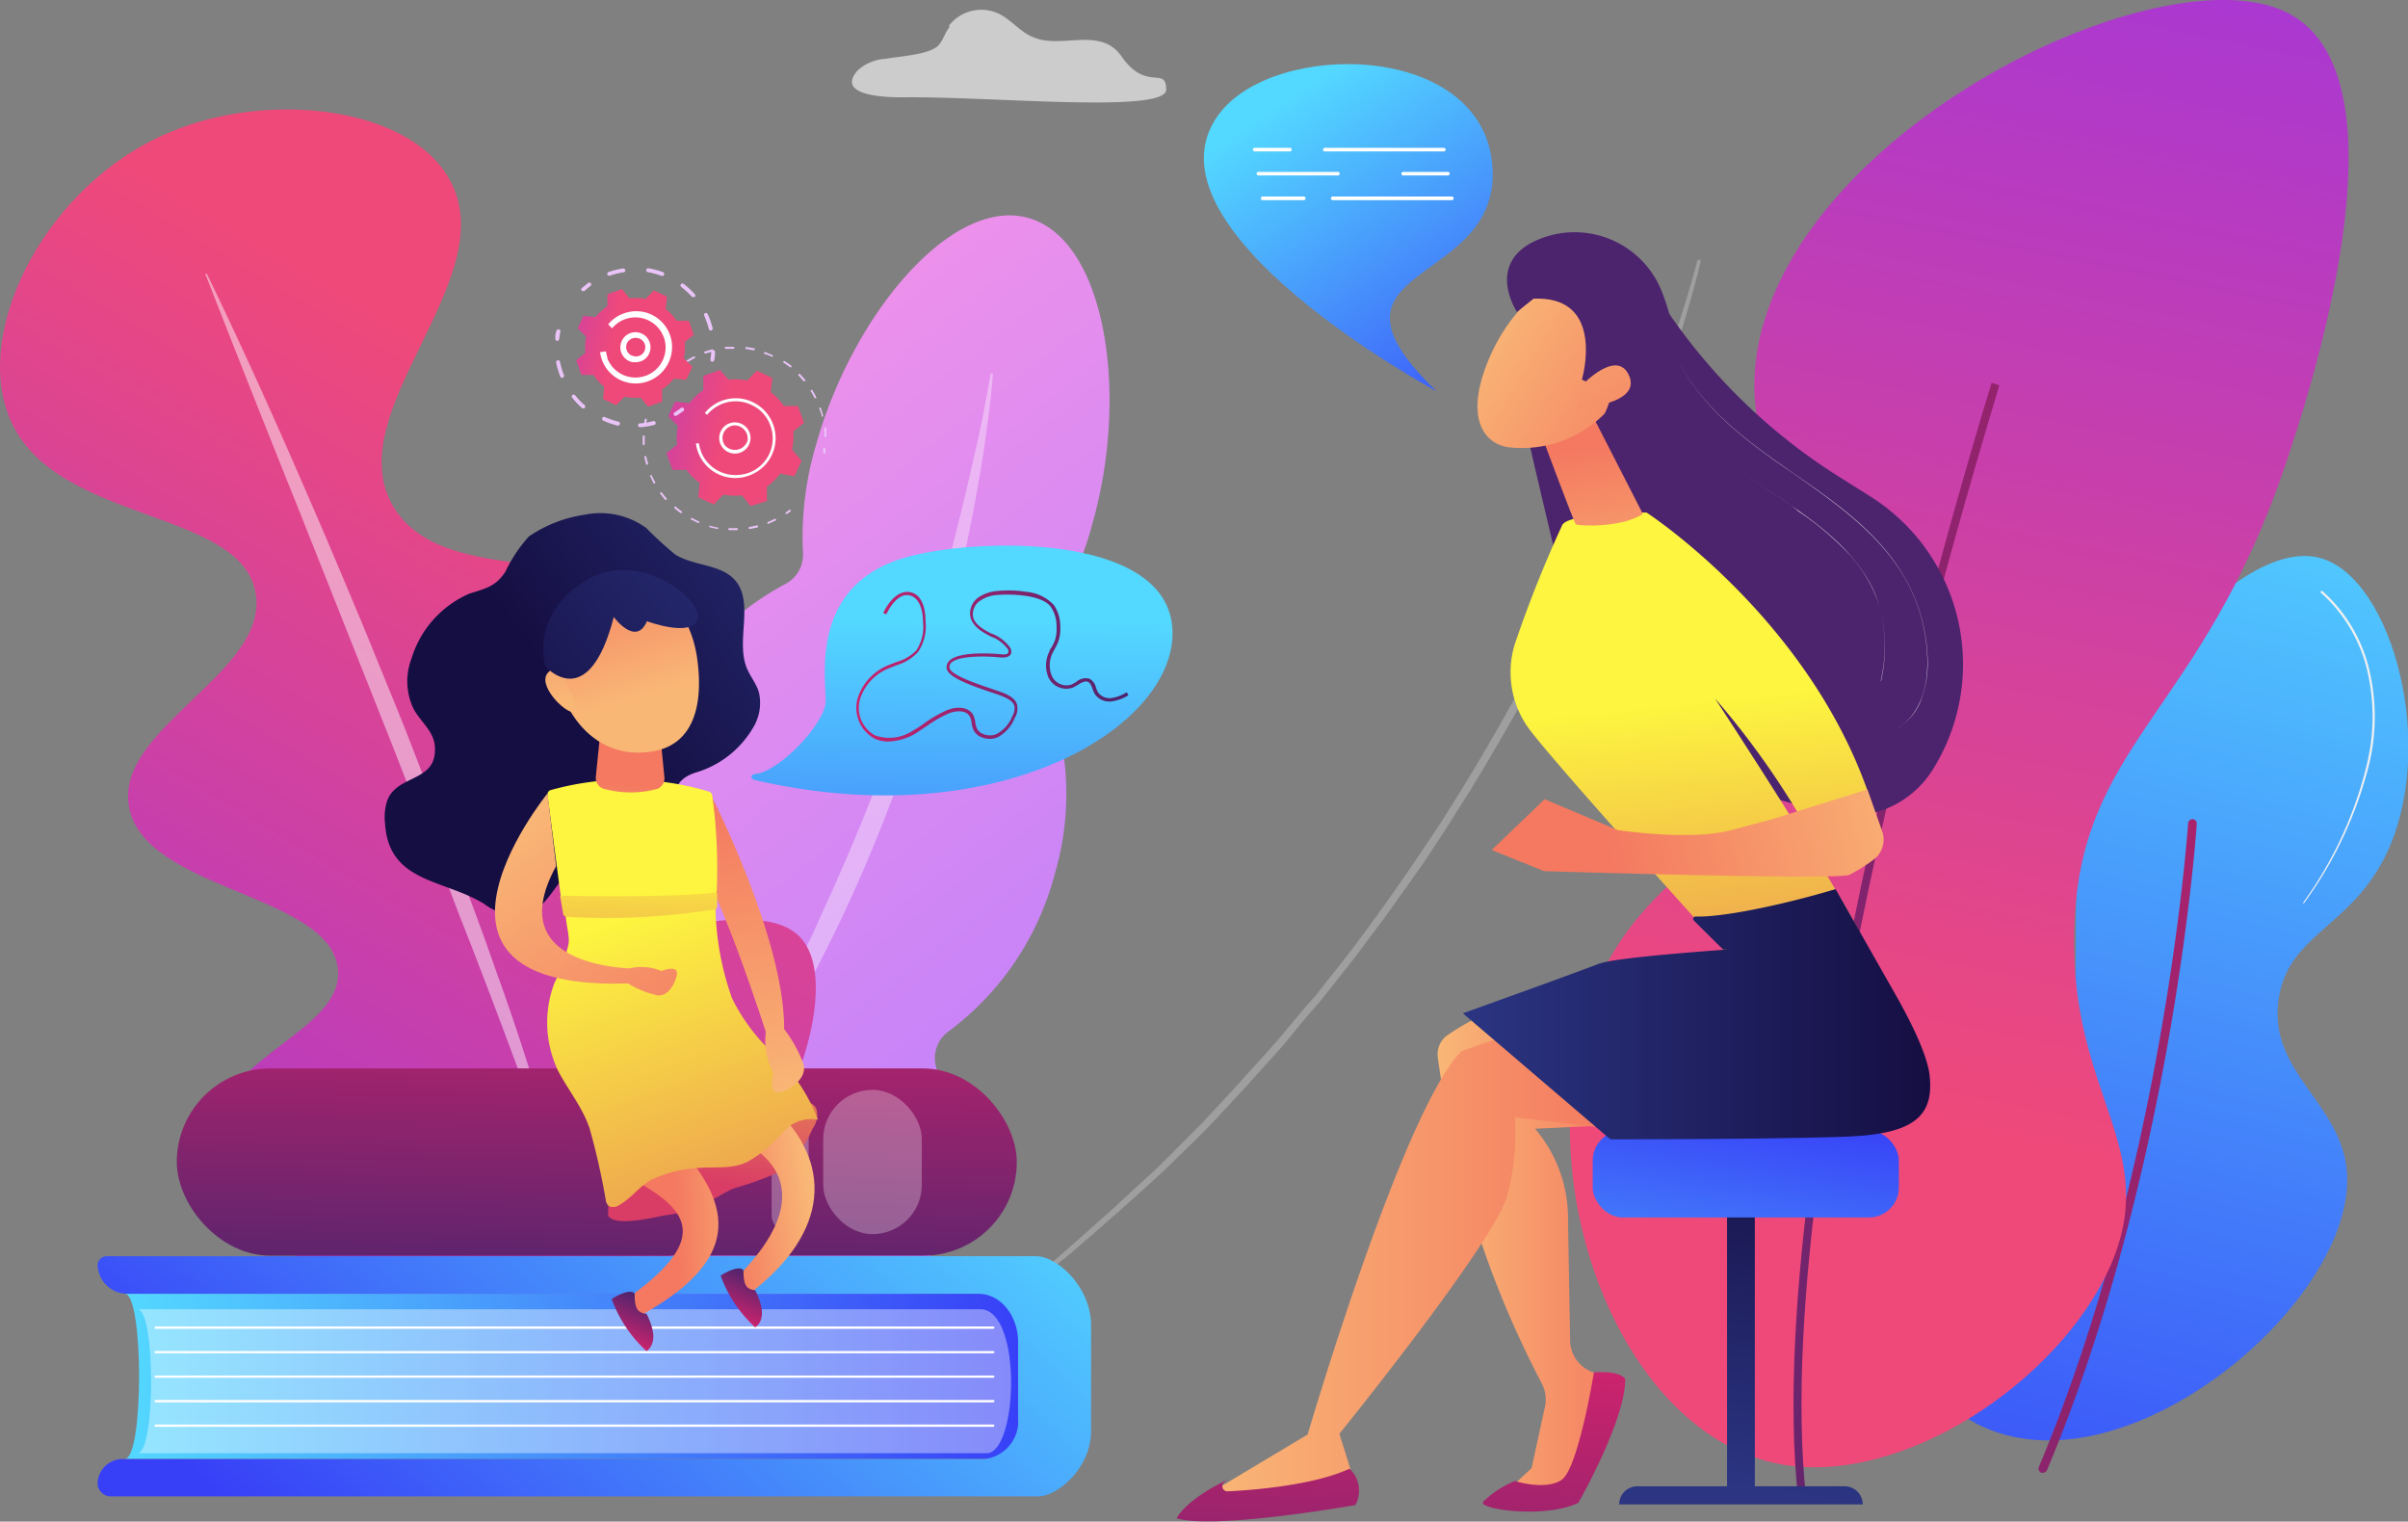<svg xmlns="http://www.w3.org/2000/svg" xmlns:xlink="http://www.w3.org/1999/xlink" viewBox="0 0 182.12 115.07"><rect x="0" y="0" width="182.12" height="115.07" fill="#808080" stroke="none"/><defs><style>.cls-1{fill:url(#linear-gradient);}.cls-11,.cls-2,.cls-5,.cls-7,.cls-9{fill:#fff;}.cls-2{opacity:0.36;}.cls-3{opacity:0.67;}.cls-4{fill:url(#linear-gradient-2);}.cls-5{opacity:0.47;}.cls-6{fill:url(#linear-gradient-3);}.cls-7{opacity:0.39;}.cls-8{fill:url(#linear-gradient-4);}.cls-10{fill:url(#linear-gradient-5);}.cls-11{opacity:0.28;}.cls-12,.cls-17,.cls-18,.cls-19,.cls-20,.cls-21,.cls-22,.cls-23,.cls-24,.cls-25,.cls-26,.cls-27,.cls-28{fill-rule:evenodd;}.cls-12{fill:url(#linear-gradient-6);}.cls-13{fill:url(#linear-gradient-7);}.cls-14{fill:url(#linear-gradient-8);}.cls-15{fill:url(#linear-gradient-9);}.cls-16{fill:url(#linear-gradient-10);}.cls-17{fill:url(#linear-gradient-11);}.cls-18{fill:url(#linear-gradient-12);}.cls-19{fill:url(#linear-gradient-13);}.cls-20{fill:url(#linear-gradient-14);}.cls-21{fill:url(#linear-gradient-15);}.cls-22{fill:url(#linear-gradient-16);}.cls-23{fill:url(#linear-gradient-17);}.cls-24{fill:url(#linear-gradient-18);}.cls-25{fill:url(#linear-gradient-19);}.cls-26{fill:url(#linear-gradient-20);}.cls-27{fill:url(#linear-gradient-21);}.cls-28{fill:url(#linear-gradient-22);}.cls-29{fill:#eac4f9;}.cls-30{fill:url(#linear-gradient-23);}.cls-31{fill:url(#linear-gradient-24);}.cls-32{fill:url(#linear-gradient-25);}.cls-33{fill:url(#linear-gradient-26);}.cls-34{fill:url(#linear-gradient-27);}.cls-35{fill:url(#linear-gradient-28);}.cls-36{fill:url(#linear-gradient-29);}.cls-37{fill:#f0f0f0;}.cls-38{fill:url(#linear-gradient-30);}.cls-39{fill:url(#linear-gradient-31);}.cls-40{fill:url(#linear-gradient-32);}.cls-41{fill:url(#linear-gradient-33);}.cls-42{fill:url(#linear-gradient-34);}.cls-43{fill:url(#linear-gradient-35);}.cls-44{fill:url(#linear-gradient-36);}.cls-45{fill:url(#linear-gradient-37);}.cls-46{fill:url(#linear-gradient-38);}.cls-47{fill:url(#_103);}.cls-48{fill:url(#linear-gradient-39);}.cls-49{fill:url(#linear-gradient-40);}.cls-50{fill:url(#_96);}.cls-51{fill:url(#linear-gradient-41);}.cls-52{fill:url(#_103-2);}.cls-53{fill:url(#linear-gradient-42);}.cls-54{fill:url(#linear-gradient-43);}.cls-55{opacity:0.6;}</style><linearGradient id="linear-gradient" x1="2365.63" y1="2748.57" x2="2375.15" y2="2647.53" gradientTransform="matrix(0.68, -0.64, 0.64, 0.68, -3274.93, -254.42)" gradientUnits="userSpaceOnUse"><stop offset="0" stop-color="#b37cff"/><stop offset="1" stop-color="#f895e7"/></linearGradient><linearGradient id="linear-gradient-2" x1="2860.05" y1="3176.94" x2="2934.11" y2="3176.94" gradientTransform="matrix(0.53, -0.9, 0.91, 0.54, -4400.55, 958.87)" gradientUnits="userSpaceOnUse"><stop offset="0" stop-color="#a737d5"/><stop offset="1" stop-color="#ef497a"/></linearGradient><linearGradient id="linear-gradient-3" x1="9.44" y1="104.08" x2="76.99" y2="104.08" gradientUnits="userSpaceOnUse"><stop offset="0" stop-color="#53d8ff"/><stop offset="1" stop-color="#3840f7"/></linearGradient><linearGradient id="linear-gradient-4" x1="67.9" y1="77.19" x2="27.27" y2="122.48" xlink:href="#linear-gradient-3"/><linearGradient id="linear-gradient-5" x1="45.53" y1="71.92" x2="44.85" y2="99.58" gradientTransform="translate(90.27 175.75) rotate(180)" gradientUnits="userSpaceOnUse"><stop offset="0" stop-color="#cb236d"/><stop offset="1" stop-color="#4c246d"/></linearGradient><linearGradient id="linear-gradient-6" x1="57.48" y1="66.88" x2="53.65" y2="89.42" gradientUnits="userSpaceOnUse"><stop offset="0" stop-color="#fdf53f"/><stop offset="1" stop-color="#d93c65"/></linearGradient><linearGradient id="linear-gradient-7" x1="-1499.63" y1="1052.4" x2="-1492.94" y2="1052.4" gradientTransform="matrix(-0.99, 0.16, 0.16, 0.99, -1590.2, -701.85)" gradientUnits="userSpaceOnUse"><stop offset="0" stop-color="#f9b776"/><stop offset="1" stop-color="#f47960"/></linearGradient><linearGradient id="linear-gradient-8" x1="-1944.3" y1="919.95" x2="-1937.55" y2="919.95" gradientTransform="matrix(-1, 0.05, 0.05, 1, -1932.39, -730.93)" xlink:href="#linear-gradient-7"/><linearGradient id="linear-gradient-9" x1="-3128.49" y1="390.73" x2="-3124.9" y2="390.73" gradientTransform="translate(1027.98 -2895.03) rotate(-64.75)" xlink:href="#linear-gradient-5"/><linearGradient id="linear-gradient-10" x1="-3123.36" y1="397.42" x2="-3119.79" y2="397.42" gradientTransform="translate(1027.98 -2895.03) rotate(-64.75)" xlink:href="#linear-gradient-5"/><linearGradient id="linear-gradient-11" x1="47.31" y1="69.38" x2="64.04" y2="116.99" xlink:href="#linear-gradient-6"/><linearGradient id="linear-gradient-12" x1="1535.42" y1="847.95" x2="1537.96" y2="824.76" gradientTransform="translate(-1668.92 -219.72) rotate(-18.95)" xlink:href="#linear-gradient-7"/><linearGradient id="linear-gradient-13" x1="1536.94" y1="847.59" x2="1539.24" y2="826.61" gradientTransform="translate(-1668.92 -219.72) rotate(-18.95)" xlink:href="#linear-gradient-7"/><linearGradient id="linear-gradient-14" x1="-2841.04" y1="94.24" x2="-2816.1" y2="112.83" gradientTransform="matrix(-0.97, 0.02, -0.02, 0.99, -2682.22, 3.56)" gradientUnits="userSpaceOnUse"><stop offset="0" stop-color="#2b3582"/><stop offset="1" stop-color="#150e42"/></linearGradient><linearGradient id="linear-gradient-15" x1="49.68" y1="68.47" x2="66.29" y2="115.74" xlink:href="#linear-gradient-6"/><linearGradient id="linear-gradient-16" x1="1016.42" y1="65.11" x2="1016.98" y2="59.36" gradientTransform="translate(-969.36)" xlink:href="#linear-gradient-7"/><linearGradient id="linear-gradient-17" x1="-3994.51" y1="614.21" x2="-3993.76" y2="603" gradientTransform="matrix(-0.98, 0.22, 0.22, 1.03, -3986.22, 294.39)" xlink:href="#linear-gradient-7"/><linearGradient id="linear-gradient-18" x1="-3769.72" y1="291.39" x2="-3768.97" y2="280.18" gradientTransform="matrix(-1, 0.07, 0.07, 1, -3737.51, 24.12)" xlink:href="#linear-gradient-7"/><linearGradient id="linear-gradient-19" x1="37.89" y1="62.91" x2="50.48" y2="81.8" gradientTransform="matrix(1, 0, 0, 1, 0, 0)" xlink:href="#linear-gradient-7"/><linearGradient id="linear-gradient-20" x1="40.6" y1="61.11" x2="53.19" y2="79.99" gradientTransform="matrix(1, 0, 0, 1, 0, 0)" xlink:href="#linear-gradient-7"/><linearGradient id="linear-gradient-21" x1="-2748.32" y1="36.2" x2="-2721.64" y2="56.09" gradientTransform="matrix(-1, 0, 0, 1, -2687.38, 0)" xlink:href="#linear-gradient-14"/><linearGradient id="linear-gradient-22" x1="48.46" y1="63.71" x2="47.56" y2="89.12" xlink:href="#linear-gradient-6"/><linearGradient id="linear-gradient-23" x1="3909.46" y1="1289.8" x2="3920.01" y2="1289.8" gradientTransform="matrix(0.98, 0.19, -0.19, 0.98, -3541.27, -1979.09)" xlink:href="#linear-gradient-2"/><linearGradient id="linear-gradient-24" x1="3901.48" y1="1284.48" x2="3910.56" y2="1284.48" gradientTransform="matrix(0.98, 0.19, -0.19, 0.98, -3541.27, -1979.09)" xlink:href="#linear-gradient-2"/><linearGradient id="linear-gradient-25" x1="98.21" y1="6.96" x2="115.91" y2="33.09" xlink:href="#linear-gradient-3"/><linearGradient id="linear-gradient-26" x1="-829.15" y1="47.01" x2="-829.51" y2="83.31" gradientTransform="translate(901.97)" xlink:href="#linear-gradient-3"/><linearGradient id="linear-gradient-27" x1="64.73" y1="50.36" x2="85.39" y2="50.36" gradientTransform="matrix(1, 0, 0, 1, 0, 0)" xlink:href="#linear-gradient-5"/><linearGradient id="linear-gradient-28" x1="-12.8" y1="172.73" x2="-42.16" y2="267.4" gradientTransform="translate(177.54 -143.11) rotate(-3.1)" xlink:href="#linear-gradient-3"/><linearGradient id="linear-gradient-29" x1="132.93" y1="29.02" x2="203.81" y2="179.06" gradientTransform="matrix(1, 0, 0, 1, 0, 0)" xlink:href="#linear-gradient-5"/><linearGradient id="linear-gradient-30" x1="-1781.29" y1="1.92" x2="-1758.63" y2="90.37" gradientTransform="matrix(-1.24, 0, 0, 1, -2042.89, -7.13)" xlink:href="#linear-gradient-2"/><linearGradient id="linear-gradient-31" x1="86.29" y1="20.33" x2="179.42" y2="103.11" gradientTransform="matrix(1, 0, 0, 1, 0, 0)" xlink:href="#linear-gradient-5"/><linearGradient id="linear-gradient-32" x1="-4703.23" y1="112.29" x2="-4698.69" y2="83.7" gradientTransform="translate(4833.26)" xlink:href="#linear-gradient-14"/><linearGradient id="linear-gradient-33" x1="-4701.41" y1="112.58" x2="-4696.86" y2="83.99" gradientTransform="translate(4833.26)" xlink:href="#linear-gradient-14"/><linearGradient id="linear-gradient-34" x1="-4704.92" y1="112.02" x2="-4700.37" y2="83.43" gradientTransform="translate(4833.26)" xlink:href="#linear-gradient-3"/><linearGradient id="linear-gradient-35" x1="-4724.53" y1="94.08" x2="-4709.58" y2="94.08" gradientTransform="translate(4833.26)" xlink:href="#linear-gradient-7"/><linearGradient id="linear-gradient-36" x1="-4715.39" y1="103.83" x2="-4717.59" y2="137.54" gradientTransform="translate(4833.26)" xlink:href="#linear-gradient-5"/><linearGradient id="linear-gradient-37" x1="-4742.09" y1="95.11" x2="-4710.54" y2="95.11" gradientTransform="translate(4833.26)" xlink:href="#linear-gradient-7"/><linearGradient id="linear-gradient-38" x1="-4736.61" y1="102.44" x2="-4738.8" y2="136.16" gradientTransform="translate(4833.26)" xlink:href="#linear-gradient-5"/><linearGradient id="_103" x1="3891.62" y1="-252.9" x2="3955.06" y2="-177.83" gradientTransform="matrix(-1, 0, 0, 1, 4274.27, 0)" gradientUnits="userSpaceOnUse"><stop offset="0" stop-color="#cb236d"/><stop offset="0.31" stop-color="#4c246d"/></linearGradient><linearGradient id="linear-gradient-39" x1="127.5" y1="53.14" x2="131.99" y2="97.47" xlink:href="#linear-gradient-6"/><linearGradient id="linear-gradient-40" x1="-5325.35" y1="47.53" x2="-5327.48" y2="33.87" gradientTransform="translate(5447.56)" xlink:href="#linear-gradient-7"/><linearGradient id="_96" x1="145.93" y1="58.83" x2="100.43" y2="70.39" gradientUnits="userSpaceOnUse"><stop offset="0" stop-color="#f9b776"/><stop offset="0.53" stop-color="#f47960"/></linearGradient><linearGradient id="linear-gradient-41" x1="-6674.96" y1="-790.54" x2="-6660.61" y2="-780.8" gradientTransform="matrix(1, -0.06, 0.06, 1, 6821.72, 436.21)" xlink:href="#linear-gradient-7"/><linearGradient id="_103-2" x1="4271.5" y1="-1056.66" x2="4334.94" y2="-981.6" gradientTransform="matrix(-1, 0.06, 0.06, 1, 4654.01, 559.39)" xlink:href="#_103"/><linearGradient id="linear-gradient-42" x1="-7826.73" y1="2297.76" x2="-7810.89" y2="2308.51" gradientTransform="translate(8201.15 1094.82) rotate(23.93)" xlink:href="#linear-gradient-7"/><linearGradient id="linear-gradient-43" x1="110.64" y1="76.69" x2="145.98" y2="76.69" gradientTransform="matrix(1, 0, 0, 1, 0, 0)" xlink:href="#linear-gradient-14"/></defs><g id="Слой_2" data-name="Слой 2"><g id="Layer_1" data-name="Layer 1"><path class="cls-1" d="M79.75,66.17A21.44,21.44,0,0,0,78.41,50.5a2.44,2.44,0,0,1,.24-2.69,23.57,23.57,0,0,0,4-8.32c2.76-9.83.94-21.33-4.85-23S64.49,23.77,61.73,33.6a24.39,24.39,0,0,0-1,8.18,2.51,2.51,0,0,1-1.42,2.43A21.07,21.07,0,0,0,48.88,57.49a23.53,23.53,0,0,0-.87,6.4,2.55,2.55,0,0,1-2.18,2.51A20.45,20.45,0,0,0,29.35,80.8c-3.1,10.93,4,22.67,15.64,25.78,11.47,3.07,23.16-3.14,26.21-14a19.68,19.68,0,0,0-.37-11.78A2.49,2.49,0,0,1,71.74,78,21.66,21.66,0,0,0,79.75,66.17Z"/><path class="cls-2" d="M75.1,28.26c-.13,1.65-.34,3.29-.57,4.92s-.51,3.27-.81,4.89c-.61,3.25-1.33,6.48-2.19,9.67A128.65,128.65,0,0,1,65,66.48c-1.31,3-2.8,6-4.39,8.93a94.14,94.14,0,0,1-5.25,8.49c-.48.68-1,1.36-1.44,2l-1.52,2c-.5.67-1.05,1.3-1.58,2l-.81,1-.4.47-.43.47-1.7,1.84c-.27.32-.58.6-.88.9l-.89.88-.9.88c-.3.29-.62.57-.93.85L42,98.78l-.11-.11,1.73-1.8c.29-.31.58-.6.86-.91l.82-.93.83-.93c.28-.31.56-.61.82-.94l1.57-1.92.4-.47.37-.5.75-1c.5-.66,1-1.31,1.47-2l1.43-2c.46-.68.91-1.37,1.36-2.06.23-.34.46-.68.67-1l.65-1,.65-1c.21-.35.43-.7.63-1.06l1.22-2.13c.21-.36.4-.72.59-1.08l.59-1.09.58-1.08.56-1.1c.36-.73.75-1.46,1.1-2.2l1-2.23c.35-.74.68-1.49,1-2.24q2-4.5,3.66-9.13c1.13-3.08,2.14-6.2,3.1-9.34s1.8-6.32,2.56-9.51c.2-.8.38-1.6.56-2.4L74,33.09c.08-.4.17-.81.25-1.21s.16-.81.23-1.21c.16-.81.31-1.62.44-2.43Z"/><g class="cls-3"><path class="cls-2" d="M128.62,19.8c-.45,1.9-1,3.77-1.58,5.63s-1.2,3.7-1.87,5.54q-2,5.51-4.42,10.85c-1.61,3.57-3.37,7.08-5.25,10.53-.24.43-.47.87-.71,1.29l-.73,1.29c-.49.85-1,1.71-1.48,2.55l-.76,1.26c-.26.42-.5.85-.77,1.26l-1.58,2.5c-.26.42-.54.83-.81,1.24L107.84,65,107,66.2l-.86,1.21-.86,1.2-.43.61c-.14.2-.29.4-.44.59l-1.78,2.38c-.29.4-.61.78-.91,1.17l-.93,1.17-.92,1.16c-.32.39-.64.76-1,1.14L97,79.11l-2,2.22c-.34.37-.66.74-1,1.1l-1,1.08-1,1.08-.52.54-.26.27-.26.27-2.14,2.09-.54.53-.26.26-.28.25-1.1,1-1.11,1-.56.5-.56.5-2.29,2c-.38.32-.76.65-1.15,1l-1.18.94-2.36,1.86a.16.16,0,0,1-.22,0,.13.13,0,0,1,0-.2h0l2.32-1.9,1.16-1,1.13-1,2.25-2c.19-.16.37-.33.55-.51l.55-.51,1.09-1,1.09-1,.27-.25.26-.27.53-.52,2.11-2.11.26-.26.26-.27.51-.55,1-1.08,1-1.08c.34-.36.65-.74,1-1.11l2-2.22,1.91-2.28c.31-.38.64-.75,1-1.14l.91-1.16.92-1.16c.3-.39.62-.77.91-1.17,2.39-3.14,4.62-6.38,6.78-9.66A166.59,166.59,0,0,0,120.2,41.6c1.64-3.54,3.13-7.14,4.5-10.79q1-2.73,2-5.5c.15-.46.3-.92.44-1.38s.29-.93.43-1.39c.28-.93.55-1.87.79-2.8h0a.16.16,0,0,1,.19-.1A.14.14,0,0,1,128.62,19.8Z"/></g><path class="cls-4" d="M38.58,100.27c-10.87.78-22.6-8.22-22.19-14.78.35-5.69,9.71-7.55,9.16-12.26C24.88,67.57,11,67.37,9.77,61.08c-1.21-6,10.64-10.2,9.56-16.25C18.18,38.37,4,39.65.71,31.58-2.07,24.84,3.6,13.82,12.85,10,20.38,6.8,31,8.1,34,13.58c4.19,7.47-8.51,17.55-4.25,24.73C33.69,44.94,47,40.59,50,46.78c3.25,6.66-9.74,16.71-6.53,21.67,2.81,4.36,14.08-1.46,17.26,2.68C65,76.6,54.75,99.1,38.58,100.27Z"/><path class="cls-5" d="M15.64,20.69C18.4,26.4,21,32.18,23.51,38c1.27,2.9,2.48,5.82,3.71,8.74.61,1.46,1.2,2.93,1.8,4.4s1.2,2.92,1.78,4.4L32.53,60c.57,1.48,1.15,2.95,1.7,4.43l.42,1.11.41,1.12.82,2.22.82,2.23.79,2.24a187,187,0,0,1,5.56,18.15l-.12,0c-2-6-4.19-11.92-6.45-17.82l-.85-2.21-.87-2.21L33.9,67l-.43-1.1L33,64.83c-.59-1.47-1.16-2.94-1.74-4.41L29.53,56l-7-17.62q-3.54-8.8-7-17.66Z"/><path class="cls-6" d="M9.44,110.33H77V97.84H9.44C10.88,97.84,10.88,110.33,9.44,110.33Z"/><path class="cls-7" d="M10.39,109.9H74.64c2.34-.09,2.68-10.69-.42-10.89H10.39C11.78,99,11.78,109.9,10.39,109.9Z"/><path class="cls-8" d="M77,107.2v-5.71c0-2-1.33-3.65-3-3.65H9.72a2.26,2.26,0,0,1-2.34-2.17h0A.69.69,0,0,1,8.09,95H78.35c1.62,0,4.17,2.34,4.17,5.23v8c0,2.72-2.48,4.93-4,4.93H8.46a1,1,0,0,1-1.08-1,1.9,1.9,0,0,1,2-1.82H74.44A2.88,2.88,0,0,0,77,107.2Z"/><path class="cls-9" d="M75.12,100.49H11.78a.09.09,0,0,1,0-.18H75.12a.09.09,0,1,1,0,.18Z"/><path class="cls-9" d="M75.12,102.34H11.78a.09.09,0,0,1-.09-.09.09.09,0,0,1,.09-.08H75.12a.09.09,0,0,1,.09.08A.09.09,0,0,1,75.12,102.34Z"/><path class="cls-9" d="M75.12,104.19H11.78a.09.09,0,0,1-.09-.08.09.09,0,0,1,.09-.09H75.12a.09.09,0,0,1,.09.09A.09.09,0,0,1,75.12,104.19Z"/><path class="cls-9" d="M75.12,106.05H11.78a.09.09,0,0,1,0-.18H75.12a.09.09,0,0,1,0,.18Z"/><path class="cls-9" d="M75.12,107.9H11.78a.09.09,0,0,1-.09-.09.09.09,0,0,1,.09-.08H75.12a.09.09,0,0,1,.09.08A.09.09,0,0,1,75.12,107.9Z"/><rect class="cls-10" x="13.37" y="80.79" width="63.53" height="14.16" rx="7.08" transform="translate(90.27 175.75) rotate(-180)"/><rect class="cls-11" x="62.26" y="82.42" width="7.46" height="10.91" rx="3.73" transform="translate(131.98 175.75) rotate(-180)"/><rect class="cls-11" x="58.36" y="82.42" width="2.8" height="10.91" rx="1.4" transform="translate(119.52 175.75) rotate(-180)"/><path class="cls-12" d="M50.37,91.9a10.31,10.31,0,0,0,2.33-.57c1-.4,1.85-1.06,2.83-1.47a24.11,24.11,0,0,0,3.28-1.18,8.08,8.08,0,0,0,2.65-3.33,1.73,1.73,0,0,0,.28-1.49c-.32-.71-1.34-.66-2.09-.46a43.56,43.56,0,0,0-8.95,3.74c-1.9,1-4.76,2-4.7,4.57a.59.59,0,0,0,0,.23C46.52,92.83,49.68,92,50.37,91.9Z"/><path class="cls-13" d="M58.6,83.83c4.29,4,4.27,9.29-1.91,14-.56-.35-.77-.73-.46-1.74,4.69-5,3.18-8.34-.58-10Z"/><path class="cls-14" d="M51.9,87.31c3.64,4.35,3.77,8.25-3.59,12.24-.63-1-.57-1.67,0-2,5.36-4.1,3.41-6.15,0-8.12Z"/><path class="cls-15" d="M48,97.84c0,1,.15,1.45.9,1.51.72,1.45.64,2.35,0,2.83a10,10,0,0,1-2.64-3.94C46.85,97.86,47.75,97.46,48,97.84Z"/><path class="cls-16" d="M56.23,96.08c0,1,.15,1.43.89,1.49.71,1.45.64,2.34,0,2.81a9.89,9.89,0,0,1-2.62-3.91C55.09,96.09,56,95.69,56.23,96.08Z"/><path class="cls-17" d="M54.11,68.26a21.51,21.51,0,0,0,1.25,7.22A14.18,14.18,0,0,0,58.86,80a13.66,13.66,0,0,1,3,4.67,2.85,2.85,0,0,0-2.74,1.06,9.74,9.74,0,0,1-2.53,2.1c-1.14.6-2.45.4-3.72.49a9.8,9.8,0,0,0-3.61.9c-.9.49-1.48,1.36-2.38,1.88a.81.81,0,0,1-.82.12.69.69,0,0,1-.24-.44,53,53,0,0,0-1.22-5.42C44.1,83.82,43,82.47,42.22,81a8.45,8.45,0,0,1-.28-6.68,11.72,11.72,0,0,0,1.07-3c.09-.84-.51-2.3-.07-3s2.25-.36,3.11-.35c2.54,0,5.09.08,7.64.1a.38.38,0,0,1,.21,0,.26.26,0,0,1,.06.19Z"/><path class="cls-18" d="M53.71,60s5.62,10.91,5.6,17.82L58,78.29S54.29,66.58,52.07,64,53.71,60,53.71,60Z"/><path class="cls-19" d="M58.44,76.91l.87.92a9.88,9.88,0,0,1,1.46,2.65c.31,1.17-1.21,2-1.77,2.13s-.76-.38-.5-1.47A5,5,0,0,1,58,77.61Z"/><path class="cls-20" d="M31.13,49.78a7.81,7.81,0,0,1,4.38-4.89c1.23-.39,2-.54,2.72-1.67A11,11,0,0,1,40,40.57a10,10,0,0,1,4.19-1.64,5.92,5.92,0,0,1,4.69,1,27.59,27.59,0,0,0,2.18,2c1.43.9,3.5.71,4.58,2,1.39,1.71,0,4.52.84,6.59.26.63.71,1.16.91,1.81a3.59,3.59,0,0,1-.45,2.73,7.46,7.46,0,0,1-4.38,3.38c-2.07.71-1.32,2.18-2.14,3.75A5.39,5.39,0,0,1,47,64.81c-1.22.3-2.57.21-3.64.92-1.28.84-1.82,2.64-3.22,3.26a3.88,3.88,0,0,1-3.53-.64c-3.06-1.88-7.22-1.58-7.49-6.09a4.09,4.09,0,0,1,.15-1.67c.73-2.1,3.89-1.36,3.61-4.23-.11-1.09-1.1-1.81-1.61-2.77A4.82,4.82,0,0,1,31.13,49.78Z"/><path class="cls-21" d="M41.61,59.76a21.5,21.5,0,0,1,12,.1.36.36,0,0,1,.26.31,40.29,40.29,0,0,1,.33,7.38.38.38,0,0,1-.36.33l-11.06.22a.36.36,0,0,1-.37-.32l-1-7.62A.37.37,0,0,1,41.61,59.76Z"/><path class="cls-22" d="M45.59,53.54l-.53,5.23a.85.85,0,0,0,.64.89,7.66,7.66,0,0,0,4,0,.84.84,0,0,0,.55-.87l-.52-5.37Z"/><path class="cls-23" d="M42,50.48c.52,3.65,3.2,7.09,7.43,6.33,2.92-.52,3.81-3.31,3.3-7s-3.09-6.42-6-6A5.57,5.57,0,0,0,42,50.48Z"/><path class="cls-24" d="M43,52s-.66-2.06-1.54-1.15,1.19,3,1.87,3S43,52,43,52Z"/><path class="cls-25" d="M49.3,73.27s-11.84.63-7.24-7.77L41.41,60S28.18,76.26,50,74.21Z"/><path class="cls-26" d="M46.69,73.78l.79.59a7.89,7.89,0,0,0,2.22.9c.94.13,1.43-1.13,1.5-1.58s-.36-.56-1.19-.26a3.9,3.9,0,0,0-2.81-.08Z"/><path class="cls-27" d="M41.26,50.41s3.24,3.69,5.16-3.75c0,0,1.67,2.28,2.51.32,0,0,3.41,1.27,3.83-.17S48.24,41.32,44.13,44,41.26,50.41,41.26,50.41Z"/><path class="cls-28" d="M54.24,67.59v1a.18.18,0,0,1-.14.17,51.65,51.65,0,0,1-11.25.57.28.28,0,0,1-.26-.23l-.23-1.36s8.61.18,11.76-.25A.11.11,0,0,1,54.24,67.59Z"/><path class="cls-29" d="M51,28.1s-.05,0-.06,0a.07.07,0,0,1,0-.11l.23-.2a.08.08,0,0,1,.1,0,.08.08,0,0,1,0,.11l-.22.19A.06.06,0,0,1,51,28.1Z"/><path class="cls-29" d="M62.42,33.06a.07.07,0,0,1-.07-.07c0-.19,0-.39,0-.58a.06.06,0,0,1,.06-.08c.05,0,.08,0,.09.07s0,.39,0,.59a.08.08,0,0,1-.08.07Zm-.21-1.52a.08.08,0,0,1-.07-.05c0-.19-.1-.38-.16-.56a.06.06,0,0,1,0-.09.07.07,0,0,1,.1,0c.06.19.12.38.17.57a.08.08,0,0,1-.06.09Zm-.53-1.43a.08.08,0,0,1-.07,0c-.09-.18-.18-.35-.28-.51a.07.07,0,0,1,0-.1.08.08,0,0,1,.1,0,3.81,3.81,0,0,1,.29.52.07.07,0,0,1,0,.1Zm-.84-1.29s-.05,0-.06,0-.26-.29-.39-.43a.08.08,0,0,1,.11-.11c.13.14.27.29.39.44a.07.07,0,0,1,0,.11Zm-1.11-1.06h0a5,5,0,0,0-.47-.33.07.07,0,0,1,0-.11.08.08,0,0,1,.1,0,5.36,5.36,0,0,1,.49.34.08.08,0,0,1,0,.1A.09.09,0,0,1,59.73,27.76ZM52,27.36a.1.1,0,0,1-.07,0,.07.07,0,0,1,0-.1,5.29,5.29,0,0,1,.52-.29.08.08,0,0,1,.1,0,.08.08,0,0,1,0,.11,4.91,4.91,0,0,0-.5.28ZM58.42,27h0a3.49,3.49,0,0,0-.53-.22.08.08,0,1,1,0-.15l.55.23a.08.08,0,0,1,0,.1A.06.06,0,0,1,58.42,27Zm-5.07-.26a.08.08,0,0,1-.07-.05.07.07,0,0,1,0-.1l.57-.17a.08.08,0,0,1,.09.06.07.07,0,0,1,0,.09l-.56.16ZM57,26.49h0l-.57-.1a.06.06,0,0,1-.06-.08.08.08,0,0,1,.08-.07l.58.1a.07.07,0,0,1,.06.09A.07.07,0,0,1,57,26.49Zm-2.11-.11a.08.08,0,0,1-.08-.07.08.08,0,0,1,.07-.08l.59,0a.09.09,0,0,1,.08.08.08.08,0,0,1-.08.07l-.58,0Z"/><path class="cls-29" d="M62.33,34.31h0a.06.06,0,0,1-.06-.08c0-.1,0-.2,0-.3s0-.07.08-.06a.07.07,0,0,1,.07.08c0,.1,0,.2,0,.3A.08.08,0,0,1,62.33,34.31Z"/><path class="cls-29" d="M59.45,38.88a.08.08,0,0,1,0-.14l.24-.17a.07.07,0,0,1,.1,0,.08.08,0,0,1,0,.11l-.25.17Z"/><path class="cls-29" d="M55.55,40.09h-.4a.08.08,0,0,1-.07-.08.08.08,0,0,1,.08-.07h.57a.07.07,0,0,1,.08.07.08.08,0,0,1-.07.08ZM56.67,40a.08.08,0,0,1,0-.15,5.05,5.05,0,0,0,.56-.12.08.08,0,0,1,.09.06.07.07,0,0,1,0,.09l-.57.12Zm-2.44,0h0l-.57-.13a.09.09,0,0,1,0-.1.07.07,0,0,1,.09,0,5.07,5.07,0,0,0,.56.13.07.07,0,0,1,0,.09S54.27,40,54.23,40Zm3.89-.37a.08.08,0,0,1-.07-.05.06.06,0,0,1,0-.09c.18-.08.35-.15.52-.24a.08.08,0,0,1,.1,0,.08.08,0,0,1,0,.11l-.53.24Zm-5.33-.08h0l-.52-.26a.07.07,0,0,1,0-.1.07.07,0,0,1,.1,0c.16.09.34.17.51.25a.07.07,0,0,1,0,.1A.08.08,0,0,1,52.79,39.51Zm-1.31-.75,0,0a5.19,5.19,0,0,1-.46-.36.08.08,0,0,1,0-.11.07.07,0,0,1,.1,0,5.37,5.37,0,0,0,.45.35.08.08,0,0,1,0,.11A.06.06,0,0,1,51.48,38.76Zm-1.11-1-.06,0c-.12-.14-.25-.3-.36-.45a.08.08,0,0,1,0-.11.08.08,0,0,1,.1,0,4.94,4.94,0,0,0,.36.44.09.09,0,0,1,0,.11Zm-.86-1.24a.1.1,0,0,1-.07,0c-.09-.17-.17-.35-.25-.52a.07.07,0,0,1,0-.1.08.08,0,0,1,.1,0c.07.17.16.34.25.51a.08.08,0,0,1,0,.1Zm-.57-1.4a.08.08,0,0,1-.07-.05c-.06-.19-.1-.38-.14-.57a.08.08,0,0,1,.15,0A5.66,5.66,0,0,0,49,35a.07.07,0,0,1,0,.09Zm-.25-1.49a.08.08,0,0,1-.08-.07c0-.13,0-.26,0-.4V33a.08.08,0,0,1,.08-.07.07.07,0,0,1,.07.07v.18c0,.13,0,.26,0,.39a.07.07,0,0,1-.07.08Z"/><path class="cls-29" d="M48.77,32.1h0a.08.08,0,0,1-.06-.08l.06-.3a.08.08,0,0,1,.09-.06.09.09,0,0,1,.06.09l-.06.29A.07.07,0,0,1,48.77,32.1Z"/><path class="cls-30" d="M50.56,31.42a.07.07,0,0,0,0,.09l.72.7a4.22,4.22,0,0,0-.07,1.42l-.78.62a.1.1,0,0,0,0,.1l.41,1.13a.08.08,0,0,0,.08.05h1a4.35,4.35,0,0,0,1,1l-.1,1a.07.07,0,0,0,0,.08l1.09.51a.09.09,0,0,0,.1,0l.7-.72a4.43,4.43,0,0,0,1.41.06l.63.79a.1.1,0,0,0,.09,0L58,37.89a.08.08,0,0,0,0-.08v-1a4.52,4.52,0,0,0,1-1L60,36a.11.11,0,0,0,.09,0l.51-1.09a.08.08,0,0,0,0-.09L59.9,34A4.22,4.22,0,0,0,60,32.62l.78-.63a.08.08,0,0,0,0-.09l-.41-1.13a.08.08,0,0,0-.08-.06l-1,0a4.19,4.19,0,0,0-1-1.05l.11-1a.06.06,0,0,0,0-.08l-1.09-.52a.12.12,0,0,0-.1,0l-.7.72a4.43,4.43,0,0,0-1.41-.07L54.47,28a.08.08,0,0,0-.09,0l-1.14.41a.09.09,0,0,0-.05.08v1a4.8,4.8,0,0,0-1.05,1l-1-.11a.09.09,0,0,0-.09,0Z"/><path class="cls-9" d="M55.6,34.3a1.18,1.18,0,0,1-1-.52h0a1.14,1.14,0,0,1-.18-.88,1.2,1.2,0,0,1,.5-.76,1.19,1.19,0,0,1,1.64.32,1.17,1.17,0,0,1,.18.89,1.16,1.16,0,0,1-.5.75A1.14,1.14,0,0,1,55.6,34.3Zm0-2.13a.92.92,0,0,0-.53.16.95.95,0,0,0-.26,1.33h0a1,1,0,0,0,1.73-.35,1,1,0,0,0-.94-1.14Z"/><path class="cls-9" d="M55.63,36.15a3,3,0,0,1-2.85-2,.88.88,0,0,0-.05-.15,3.38,3.38,0,0,1-.09-.41v-.06l.22,0a2.91,2.91,0,0,0,.15.58,1.46,1.46,0,0,0,.07.19A2.8,2.8,0,0,0,56,35.9a2.5,2.5,0,0,0,.59-.13h0a2.77,2.77,0,0,0,1.68-3.57,2.7,2.7,0,0,0-1.44-1.58,2.76,2.76,0,0,0-2.13-.11,2.86,2.86,0,0,0-1.22.86l-.17-.14a3,3,0,0,1,3.62-.82,3,3,0,0,1,1.55,1.71,3,3,0,0,1,.18,1,3,3,0,0,1-2,2.84A3,3,0,0,1,55.63,36.15Z"/><path class="cls-29" d="M44.06,22A.16.16,0,0,1,44,22a.15.15,0,0,1,0-.21l.47-.38a.16.16,0,0,1,.21,0,.15.15,0,0,1,0,.2c-.15.11-.3.24-.44.36A.13.13,0,0,1,44.06,22Z"/><path class="cls-29" d="M53.75,25a.16.16,0,0,1-.14-.12,5.19,5.19,0,0,0-.24-.73,2.33,2.33,0,0,0-.11-.28.14.14,0,1,1,.26-.12,2.55,2.55,0,0,1,.13.29,6.91,6.91,0,0,1,.25.77.15.15,0,0,1-.11.18Zm-1.34-2.54a.13.13,0,0,1-.11-.05,6,6,0,0,0-.79-.72.15.15,0,0,1,0-.21.16.16,0,0,1,.21,0,6.06,6.06,0,0,1,.83.77.14.14,0,0,1,0,.2A.14.14,0,0,1,52.41,22.45ZM50,20.85H50a6.36,6.36,0,0,0-1-.27.14.14,0,0,1-.12-.17.14.14,0,0,1,.17-.12,6.05,6.05,0,0,1,1.09.29.15.15,0,0,1,.09.18A.16.16,0,0,1,50,20.85Zm-3.93,0a.15.15,0,0,1-.14-.09.16.16,0,0,1,.1-.19,6.68,6.68,0,0,1,1.09-.27.16.16,0,0,1,.17.13.14.14,0,0,1-.12.16,6.2,6.2,0,0,0-1.05.26Z"/><path class="cls-29" d="M53.85,27.35h0a.14.14,0,0,1-.12-.17,5.32,5.32,0,0,0,.06-.56.15.15,0,0,1,.16-.14.13.13,0,0,1,.13.15q0,.3-.06.6A.15.15,0,0,1,53.85,27.35Z"/><path class="cls-29" d="M51.1,31.46a.17.17,0,0,1-.13-.07.15.15,0,0,1,.05-.2,5,5,0,0,0,.47-.33.17.17,0,0,1,.21,0,.16.16,0,0,1,0,.21c-.16.12-.33.23-.5.34Z"/><path class="cls-29" d="M48.4,32.31a.14.14,0,0,1-.14-.14.13.13,0,0,1,.13-.15,5.23,5.23,0,0,0,1-.17.15.15,0,1,1,.07.29,5.85,5.85,0,0,1-1.1.17Zm-1.75-.14h0a5.63,5.63,0,0,1-1-.35.15.15,0,1,1,.12-.27,6.93,6.93,0,0,0,1,.34.13.13,0,0,1,.11.17A.16.16,0,0,1,46.65,32.17Zm-2.51-1.29a.11.11,0,0,1-.09,0,5.83,5.83,0,0,1-.77-.8.14.14,0,0,1,0-.2.16.16,0,0,1,.21,0,4.77,4.77,0,0,0,.73.76.15.15,0,0,1,0,.21A.16.16,0,0,1,44.14,30.88Zm-1.63-2.3a.14.14,0,0,1-.13-.1,6.48,6.48,0,0,1-.32-1.06.15.15,0,0,1,.12-.17.13.13,0,0,1,.17.11,6,6,0,0,0,.3,1,.15.15,0,0,1-.08.19Z"/><path class="cls-29" d="M42.13,25.78h0a.16.16,0,0,1-.13-.17c0-.19,0-.39.09-.59a.15.15,0,0,1,.18-.11.13.13,0,0,1,.11.17,5.62,5.62,0,0,0-.09.57A.15.15,0,0,1,42.13,25.78Z"/><path class="cls-31" d="M43.72,24.78a.06.06,0,0,0,0,.08l.62.6a3.57,3.57,0,0,0-.06,1.22l-.68.54a.08.08,0,0,0,0,.08l.35,1a.08.08,0,0,0,.07.05h.86a3.93,3.93,0,0,0,.82.9l-.09.86a.07.07,0,0,0,0,.07l.94.44a.06.06,0,0,0,.08,0l.6-.62a3.84,3.84,0,0,0,1.22.06l.54.67a.08.08,0,0,0,.08,0l1-.35a.08.08,0,0,0,0-.07v-.86a3.72,3.72,0,0,0,.9-.82l.86.09a.06.06,0,0,0,.07,0l.44-.93a.08.08,0,0,0,0-.09l-.62-.6a3.55,3.55,0,0,0,.06-1.22l.67-.54a.06.06,0,0,0,0-.08l-.35-1a.06.06,0,0,0-.06,0h-.87a3.7,3.7,0,0,0-.82-.9l.09-.86a.06.06,0,0,0,0-.07l-.93-.44a.08.08,0,0,0-.08,0l-.61.62a3.76,3.76,0,0,0-1.21-.05l-.55-.68a.06.06,0,0,0-.07,0l-1,.35a.08.08,0,0,0-.05.07v.86a4.15,4.15,0,0,0-.9.82l-.86-.09a.08.08,0,0,0-.07,0Z"/><path class="cls-9" d="M48.06,27.39l-.22,0a1.13,1.13,0,0,1-.73-.49h0a1.11,1.11,0,0,1-.17-.85,1.15,1.15,0,0,1,.48-.73,1.14,1.14,0,0,1,1.28,1.89A1.15,1.15,0,0,1,48.06,27.39Zm0-1.84a.67.67,0,0,0-.39.12.68.68,0,0,0-.3.44.71.71,0,0,0,.11.53h0a.67.67,0,0,0,.44.29.7.7,0,1,0,.27-1.37Z"/><path class="cls-9" d="M48.08,29a2.76,2.76,0,0,1-1.16-.26,2.72,2.72,0,0,1-1.4-1.54,3,3,0,0,1-.13-.52v-.05l.44-.06a2.77,2.77,0,0,0,.11.48h0l0,.07a2.29,2.29,0,0,0,2.35,1.42,2.62,2.62,0,0,0,.54-.12,2.28,2.28,0,0,0,1.51-2.15,2.13,2.13,0,0,0-.14-.77,2.29,2.29,0,0,0-3.91-.67L46,24.53a2.63,2.63,0,0,1,1.19-.83,2.71,2.71,0,0,1,3.64,2.56,2.75,2.75,0,0,1-.26,1.15A2.77,2.77,0,0,1,48.08,29Z"/><path class="cls-32" d="M108.65,29.59S85.73,17.24,92.2,8.62c4.2-5.62,19.92-5.46,20.67,3.9S98.46,19.8,108.65,29.59Z"/><path class="cls-9" d="M109.33,11.32a.13.13,0,0,1-.13.13h-9a.14.14,0,0,1-.14-.13.14.14,0,0,1,.14-.14h9A.13.13,0,0,1,109.33,11.32Z"/><path class="cls-9" d="M97.56,11.45H94.89a.13.13,0,0,1-.13-.13.13.13,0,0,1,.13-.14h2.67a.13.13,0,0,1,.13.14A.13.13,0,0,1,97.56,11.45Z"/><path class="cls-9" d="M109.64,13.13a.14.14,0,0,1-.14.14h-3.37a.14.14,0,0,1-.14-.14.13.13,0,0,1,.14-.13h3.37A.14.14,0,0,1,109.64,13.13Z"/><path class="cls-9" d="M101.32,13.13a.14.14,0,0,1-.14.14h-6a.14.14,0,0,1-.14-.14A.13.13,0,0,1,95.2,13h6A.13.13,0,0,1,101.32,13.13Z"/><path class="cls-9" d="M109.94,15a.14.14,0,0,1-.14.14h-9a.14.14,0,0,1,0-.28h9A.14.14,0,0,1,109.94,15Z"/><path class="cls-9" d="M98.74,15a.14.14,0,0,1-.14.14H95.5a.14.14,0,1,1,0-.28h3.1A.14.14,0,0,1,98.74,15Z"/><path class="cls-33" d="M57.12,59c-.38-.09-.4-.43,0-.47,1.82-.16,5.33-3.85,5.33-5.52,0-1.93-1.25-9.12,6.58-11,5.78-1.41,19.8-1.53,19.65,6C88.53,55.2,75.28,63.17,57.12,59Z"/><path class="cls-34" d="M67.13,56.08a2.46,2.46,0,0,1-1-.23,2.65,2.65,0,0,1-1.26-3.06,4,4,0,0,1,2.33-2.49l.58-.23a3.38,3.38,0,0,0,1.52-.88,3.24,3.24,0,0,0,.51-2.14c0-.64-.15-1.74-.93-2s-1.45.59-1.85,1.41l-.23-.11c.44-.92,1.23-1.81,2.15-1.54S70,46.33,70,47a3.46,3.46,0,0,1-.57,2.31,3.65,3.65,0,0,1-1.63,1l-.57.23a3.73,3.73,0,0,0-2.18,2.32,2.38,2.38,0,0,0,1.12,2.75A3.2,3.2,0,0,0,69,55.28c.36-.2.71-.43,1-.65a9.93,9.93,0,0,1,1.59-.91c.69-.29,1.6-.32,2,.32a1.75,1.75,0,0,1,.17.58,1.89,1.89,0,0,0,.11.44.83.83,0,0,0,.5.45,1.28,1.28,0,0,0,1,0,2.57,2.57,0,0,0,1.19-1.35,1.16,1.16,0,0,0,.17-.73c-.08-.38-.49-.6-.93-.78-.14-.06-.4-.15-.73-.26-1.74-.58-3.44-1.2-3.48-1.88a.68.68,0,0,1,.22-.55c.8-.77,3.6-.51,3.92-.48s.51,0,.53-.16a.37.37,0,0,0,0-.18,2.73,2.73,0,0,0-1.31-1L74.69,48c-.83-.43-1.27-.94-1.32-1.52A1.48,1.48,0,0,1,74,45.18a2.87,2.87,0,0,1,1.35-.48,8.73,8.73,0,0,1,2.3.06,3.21,3.21,0,0,1,2.06,1,2.86,2.86,0,0,1,.48,1.65,2.92,2.92,0,0,1-.14,1.08,3.47,3.47,0,0,1-.26.55l-.16.3a2.09,2.09,0,0,0-.07,1.79,1.21,1.21,0,0,0,1.47.64,3.35,3.35,0,0,0,.37-.2,1.06,1.06,0,0,1,1-.24,1,1,0,0,1,.49.67,1.9,1.9,0,0,0,.17.38,1.09,1.09,0,0,0,1,.41,3.12,3.12,0,0,0,1.16-.44l.12.23a3.27,3.27,0,0,1-1.25.46,1.35,1.35,0,0,1-1.27-.52,2.08,2.08,0,0,1-.19-.43c-.09-.24-.17-.45-.36-.53s-.47.05-.75.23a3.23,3.23,0,0,1-.41.22,1.49,1.49,0,0,1-1.81-.77,2.34,2.34,0,0,1,.08-2c0-.11.11-.21.16-.31a3.08,3.08,0,0,0,.25-.52,2.82,2.82,0,0,0,.12-1,2.63,2.63,0,0,0-.43-1.51c-.65-.92-3-1-4.11-.9a2.52,2.52,0,0,0-1.24.43,1.21,1.21,0,0,0-.55,1.06c0,.48.43.92,1.18,1.31l.17.09A3,3,0,0,1,76.41,49a.56.56,0,0,1,.07.33c0,.29-.35.43-.82.39-1-.11-3.13-.16-3.71.4a.44.44,0,0,0-.14.35c0,.57,2.24,1.3,3.3,1.66l.75.26c.5.21,1,.47,1.08,1a1.37,1.37,0,0,1-.19.9,2.84,2.84,0,0,1-1.31,1.47,1.56,1.56,0,0,1-1.18,0,1.12,1.12,0,0,1-.65-.59,2.17,2.17,0,0,1-.13-.5,1.12,1.12,0,0,0-.14-.49c-.3-.54-1.14-.42-1.63-.21a9.15,9.15,0,0,0-1.55.89c-.34.22-.69.46-1,.66A4.42,4.42,0,0,1,67.13,56.08Z"/><path class="cls-35" d="M150,107.91c-8.3-3.77-11.85-18.08-7.51-23,2.93-3.35,7.56-.25,11.67-3.77,5.26-4.5.79-12.19,4.55-22.69,3.19-8.93,11.54-17.67,16.77-16.25,5.48,1.48,9,14.5,4.86,22.67-2.71,5.32-7.27,5.82-8,10.66-.85,5.63,4.85,7.86,5.17,13.25C178.05,98.45,161,112.9,150,107.91Z"/><path class="cls-36" d="M154.52,111.37a.24.24,0,0,1-.14,0,.33.33,0,0,1-.18-.43c9.52-22.65,11.27-48.42,11.29-48.68a.33.33,0,0,1,.35-.31.32.32,0,0,1,.3.35c0,.26-1.77,26.14-11.33,48.89A.31.31,0,0,1,154.52,111.37Z"/><path class="cls-37" d="M174.22,68.34h0a.1.1,0,0,1,0-.12A29.83,29.83,0,0,0,179,57.84a15.28,15.28,0,0,0,0-7.28,11.38,11.38,0,0,0-3.43-5.7.09.09,0,1,1,.1-.14,11.48,11.48,0,0,1,3.49,5.8,15.35,15.35,0,0,1,0,7.36,30.14,30.14,0,0,1-4.91,10.43A.11.11,0,0,1,174.22,68.34Z"/><path class="cls-37" d="M149.12,106a.11.11,0,0,1-.07,0,36,36,0,0,1-6-10.59,10.09,10.09,0,0,1-.17-6.47A7.49,7.49,0,0,1,148,84.42a.08.08,0,0,1,.1.06.08.08,0,0,1-.07.1,7.39,7.39,0,0,0-5,4.34,9.86,9.86,0,0,0,.18,6.37,35.69,35.69,0,0,0,6,10.52.08.08,0,0,1,0,.12Z"/><path class="cls-38" d="M134.7,110.74c9.11,1.65,20.94-6.18,24.86-14.89,4-9-3-12.89-2.69-25.44.33-14.25,9.56-16.22,16-35.32,1.45-4.31,9.86-29.24.12-34.13-9-4.52-34.79,7.48-39.57,23.36-3.41,11.33,6.37,16.29,2.35,29.48C132.24,65.38,123.55,65.38,120,76.54,115.7,90.13,122.73,108.57,134.7,110.74Z"/><path class="cls-39" d="M136,113.37c-1.59-14.47,2.47-36.65,6.16-52.72,4-17.39,8.43-31.56,8.47-31.7l.58.18c0,.14-4.47,14.29-8.46,31.66-3.68,16-7.73,38.13-6.15,52.51Z"/><rect class="cls-40" x="130.62" y="90.59" width="2.1" height="22.74"/><path class="cls-41" d="M140.88,113.77H122.46a1.37,1.37,0,0,1,1.37-1.37h15.68a1.37,1.37,0,0,1,1.37,1.37Z"/><rect class="cls-42" x="120.46" y="85.5" width="23.15" height="6.57" rx="2.26"/><path class="cls-43" d="M116.15,75.43a18.43,18.43,0,0,0-6.64,2.83,1.75,1.75,0,0,0-.77,1.68,74.33,74.33,0,0,0,7.85,24.65,2.61,2.61,0,0,1,.25,1.82l-1,4.61L114,112.74h4.73l3.15-8.53-1.35-.42a2.58,2.58,0,0,1-1.78-2.39l-.16-9.15a10.42,10.42,0,0,0-2.49-6.89l7.55-.36Z"/><path class="cls-44" d="M112.17,113.57c-.43.56,4.64,1.31,7.2.08,0,0,3.55-6.18,3.55-9.36,0,0-.28-.65-2.37-.5,0,0-1.19,7.31-2.45,8.13s-3.52.08-3.52.08A7.41,7.41,0,0,0,112.17,113.57Z"/><path class="cls-45" d="M122.72,85.5c0-.07-8.14-1-8.14-1a18.93,18.93,0,0,1-.56,5.85c-.83,3.39-12.72,18.08-12.72,18.08l1.25,4a20,20,0,0,1-11.38.68l7.73-4.63s7.23-24.64,11.65-29l8.12-2.8Z"/><path class="cls-46" d="M102.07,111.07a2.28,2.28,0,0,1,.44,2.75s-10.63,1.88-13.52,1c0,0,.6-1.36,3.85-2.92l-.24.18a.39.39,0,0,0,.26.7C95,112.68,99.43,112.29,102.07,111.07Z"/><path class="cls-47" d="M115.34,31.94c0,.65,5.82,24.59,5.82,24.59l16.59,4.88a7.46,7.46,0,0,0,8.41-3.18h0a15,15,0,0,0-4.71-20.69l-2.35-1.48a44,44,0,0,1-12.71-12.12l-.89-1.27Z"/><path class="cls-9" d="M143.6,55s0,0,0,0a0,0,0,0,1,0,0c.66-.39,2.2-1.67,2.17-5a12.9,12.9,0,0,0-1.68-6.24c-1.94-3.41-5.28-5.73-8.52-8l-.67-.46c-3.29-2.29-6.93-5.08-8.41-9.11,0,0,0,0,0,0s0,0,0,0c1.47,4,5.11,6.79,8.4,9.08l.67.47c3.24,2.24,6.59,4.56,8.53,8A13,13,0,0,1,145.79,50a7.77,7.77,0,0,1-.47,2.86A4.16,4.16,0,0,1,143.61,55Z"/><path class="cls-9" d="M142.25,51.46h0s0,0,0,0a11.53,11.53,0,0,0-.2-5.92c-1-3.07-3.74-5.3-6-6.9l-1.37-.95a24.84,24.84,0,0,1-5.81-4.94s0,0,0,0,0,0,0,0a24.71,24.71,0,0,0,5.8,4.93c.45.31.92.63,1.37,1a22.71,22.71,0,0,1,3.59,3,10.57,10.57,0,0,1,2.43,3.9,11.61,11.61,0,0,1,.2,5.94Z"/><path class="cls-48" d="M130.32,71.81S118.45,58.73,115.78,55.3a7.25,7.25,0,0,1-1.23-6.54,92,92,0,0,1,3.58-9c.31-1,6.4-1,6.4-1s12,7.78,16.7,21l-5.29,1.65a61.56,61.56,0,0,0-6.23-8.59s10.75,16.41,11.52,19Z"/><path class="cls-49" d="M116.5,32.65c.06.21,2.55,6.87,2.68,7s3.48.29,5.07-.79l-3.93-7.68Z"/><path class="cls-50" d="M112.82,64.28l4-3.84,5.52,2.33s5.5.85,8.64,0l3.15-.85,7.11-2.22,1.11,3.16a1.89,1.89,0,0,1-.69,2.18,12.48,12.48,0,0,1-1.8,1.12c-.93.41-23.07-.28-23.07-.28Z"/><path class="cls-51" d="M117.14,21.62s-2.88,1.41-4.64,5.79-.15,6.26,1.74,6.43a8.82,8.82,0,0,0,7.53-3C124.59,28,120.9,19.93,117.14,21.62Z"/><path class="cls-52" d="M119.64,28.71s1.87-6.36-3.66-6.12l-1.25,1s-2.23-3.34,1-5.18a7.09,7.09,0,0,1,10,3.75c1.68,4.41,1,7.35-1.23,9.63s-3.34-.09-3.34-.09,1.17-2.08.58-3.13-1.71.32-1.71.32Z"/><path class="cls-53" d="M119.66,29.12s2.58-2.74,3.52-.78-2.56,2.45-3.88,2.53Z"/><path class="cls-54" d="M145.93,81.26c-.21-1.66-1.6-4.38-2.87-6.57l-4.23-7.45c-4.09,1.22-8.64,2.15-10.59,2.07a.18.18,0,0,0-.13.31l2.21,2.19.3,0c-4.4.32-8.76.71-9.74,1.09-2.12.82-10.24,3.73-10.24,3.73l11.15,9.53s13.07,0,18-.21S146.31,84.43,145.93,81.26Z"/><g class="cls-55"><path class="cls-9" d="M71.77,1.94A3.1,3.1,0,0,1,75,.84c1.29.32,2,1.55,3.21,2,2.1.86,5-.83,6.58,1.38C86.7,7,88.2,4.94,88.2,6.78s-13.42.48-20,.58c-1,0-5.11-.06-3.32-2.05a3.43,3.43,0,0,1,2.08-.86c1-.19,3.26-.29,4-1,.38-.41.52-1,.86-1.42Z"/></g></g></g></svg>